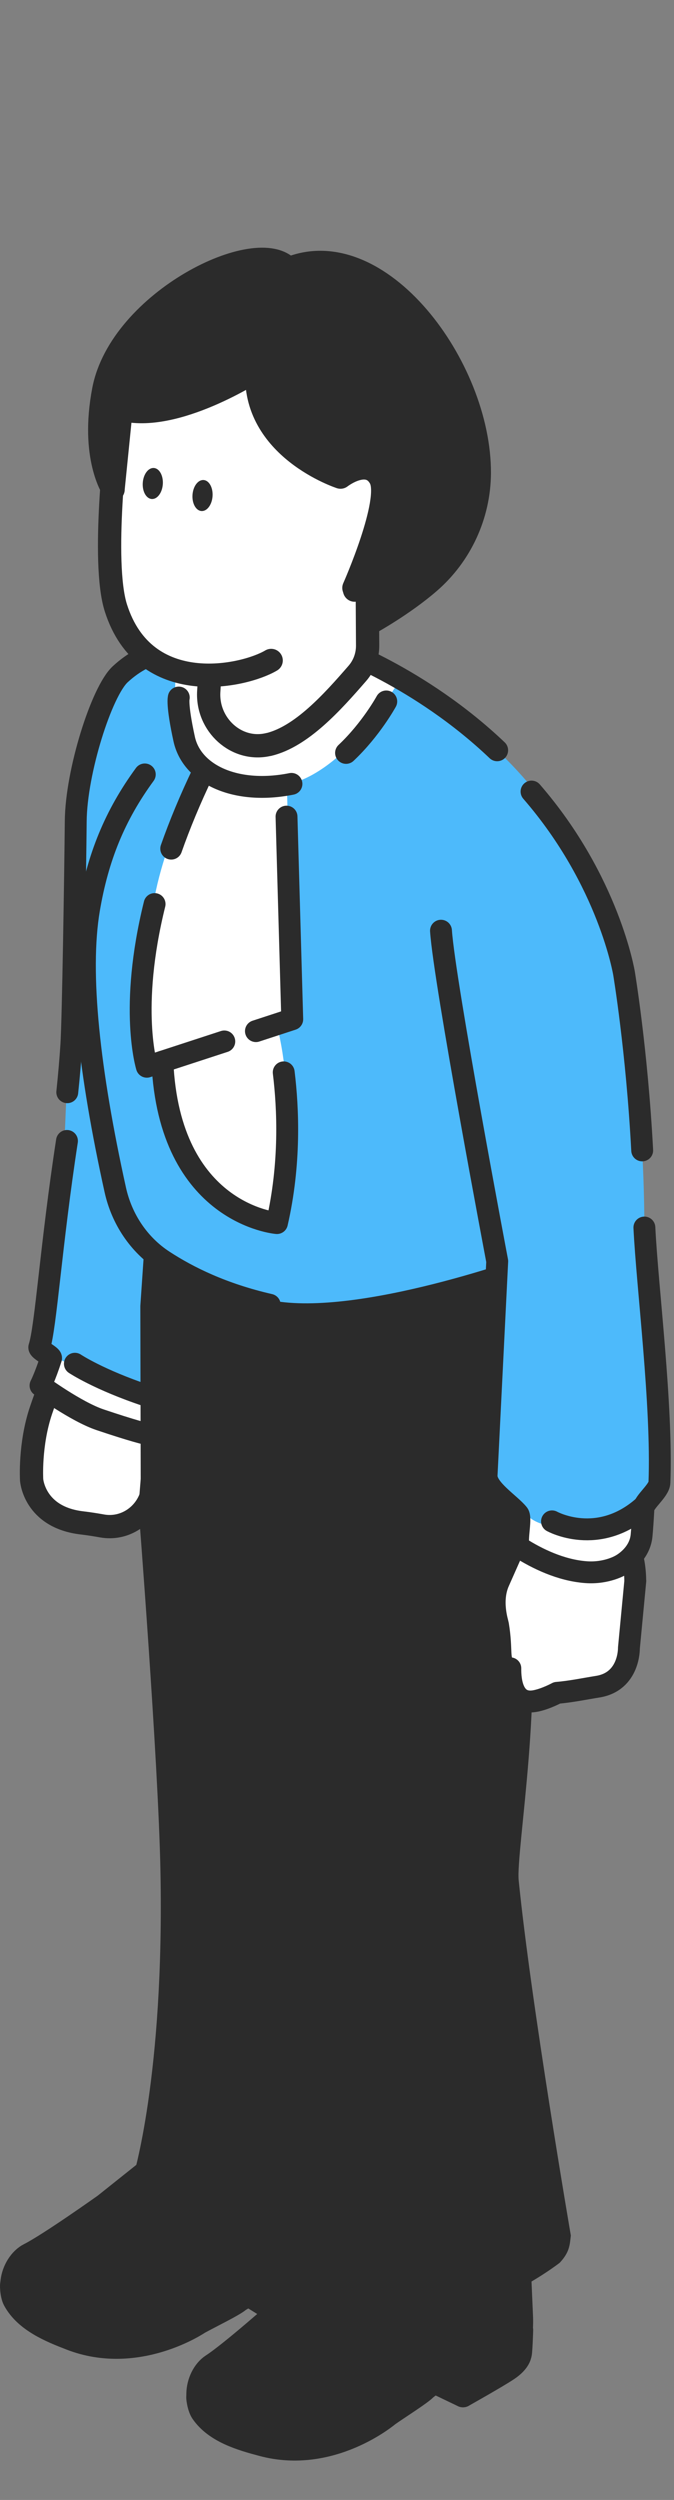 <?xml version="1.0" encoding="UTF-8"?>
<svg id="b" data-name="レイヤー 2" xmlns="http://www.w3.org/2000/svg" viewBox="0 0 110.61 410">
  <rect x="0" y="0" width="110.61" height="410" fill="#808080" stroke="none"/>
  <defs>
    <style>
      .d, .e, .f {
        fill: none;
      }

      .g, .h {
        fill: #2b2b2b;
      }

      .e, .f, .i, .j, .h {
        stroke: #2b2b2b;
        stroke-linecap: round;
        stroke-linejoin: round;
      }

      .e, .j {
        stroke-width: 3.59px;
      }

      .f, .i, .h {
        stroke-width: 3.82px;
      }

      .i, .j, .k {
        fill: #fff;
      }

      .l {
        fill: #4dbafb;
      }
    </style>
  </defs>
  <g id="c" data-name="レイヤー 1">
    <g>
      <rect class="d" x=".61" width="110" height="410"/>
      <g>
        <g>
          <g>
            <path class="i" d="M25.73,219.51l-11.5-2.92s-3.42,2.68-7.49,14.69c-1.91,5.64-1.55,11.43-1.55,11.43,0,0,.41,6.13,8.26,7.05,1.11.13,2.24.31,3.3.5,3.68.66,7.22-1.67,8.21-5.37,0-.03.02-.06.02-.09.79-2.93,2.94-14.18,2.94-14.18,1.79-4.43-.17-9.86-2.19-11.11Z"/>
            <path class="l" d="M8.37,202.78c-2.67,7.62-.86,16.22-1.93,19.46-.15.44,2.05,1.45,1.93,1.82-1,3.05-1.73,4.48-1.73,4.48,0,0,5.8,4.26,9.76,5.6,10.51,3.53,9.5,2.47,9.5,2.47,0,0,.55-1.3,1.42-3.52.22-.57,2.68.91,2.94.23,3.34-8.67,2.14-26.87,3.85-40.15,1.69-13.11,4.48-48.17,4.48-48.17,0,0,8.68-32.04-4.43-37.51-4.24-1.77-9.75-1.25-14.44,3.1-3.06,2.83-7.23,15.99-7.3,24.08-.08,8.34-1.75,52.12-2.02,56.27-.16,2.5-.39,5.11-.67,7.78"/>
            <path class="k" d="M8.37,222.35s14.02,6.34,18.89,6.95l-1.36,4.69c-.46,1.84-16.54-2.23-18.13-7.75l.61-3.89Z"/>
            <path class="e" d="M11.04,179.13c.28-2.67.51-5.29.67-7.78.27-4.15.64-28.35.72-36.69.07-8.1,4.24-21.25,7.3-24.08,4.69-4.35,10.2-4.87,14.44-3.1,13.11,5.47,4.43,37.51,4.43,37.51,0,0-2.78,35.06-4.48,48.17-1.71,13.28-.51,30.18-3.85,38.85-.26.68-2.09.22-2.31.79-.88,2.22-2.05,2.51-2.05,2.51,0,0,1,1.06-9.5-2.47-3.96-1.34-9.76-5.6-9.76-5.6,0,0,.74-1.43,1.73-4.48.12-.38-2.07-1.38-1.93-1.82,1.07-3.24,1.93-16.85,4.54-33.82"/>
            <path class="h" d="M81.71,385.49c-1.48.84-5.76,3.48-5.9,3.56l-.17-3.85-8.3,3.57,2.9,1.39c-1.06.67-3.45,1.61-6.57,3.75,0,0-8.35,7.5-20.3,4.67-3.41-.8-8.68-2.33-10.87-5.5-.1-.15.08,1.69.68,2.55,2.19,3.18,6.47,4.4,9.86,5.3,11.36,3.06,20.67-4.87,20.67-4.87,1.62-1.15,5.4-3.52,6.13-4.32,0,0,.63-.51,1.47-1.08l4.67,2.24h0s0,0,0,0h0s0,0,0,0c.09-.05,5.48-3.08,7.28-4.27,2-1.32,2.06-2.46,2.06-2.46.15.05.27-4.04.27-4.04,0,0-.37,1.38-3.88,3.35Z"/>
            <path class="h" d="M56.47,368.37l-10.21,10.13s-8.33,7.4-11.43,9.4c-1.4.91-2.32,2.84-2.34,4.7-.02,1.18.34,2.34,1.15,3.16,2.1,2.12,6.3,3.69,9.72,4.37,10.15,2,20.07-4.74,20.07-4.74,1.63-1.14,6.39-3.87,7.21-4.59,2.27-2.03,4.39-2.86,5.29-1.59,0,0,.04,3.21.05,3.68l9.22-7.03s.46-3.65.37-5.8l-.62-14.27-28.48,2.58Z"/>
            <path class="g" d="M24.97,216.97l30.19,11.18,21-3.55,4.77-14.26s.08,24.38,5.34,49.76c3.29,15.9-1.62,43.57-1.15,48.27,2.05,20.37,8.56,58.26,8.56,58.26-.18,1.54-.18,2.7-1.81,4.46,0,0-14.03,11.08-29.89,10.19,7.46.42-11.63-17.88-11.63-7.58,0,0,3.41-17.02-.92-50.7-2.32-18.07-8.39-72.26-8.39-72.26"/>
            <path class="h" d="M51.7,372.38c-1.57.67-6.1,2.84-6.24,2.9l.25-3.85-8.64,2.65,2.74,1.7c-1.13.55-3.61,1.23-6.94,3.02,0,0-9.11,6.56-20.69,2.45-3.3-1.16-8.38-3.25-10.22-6.64-.09-.16-.1,1.69.4,2.61,1.84,3.4,5.96,5.07,9.23,6.33,10.97,4.27,21.07-2.62,21.07-2.62,1.74-.96,5.75-2.91,6.56-3.64,0,0,.68-.44,1.58-.91l4.4,2.73h0s0,0,0,0h0s0,0,0,0c.09-.04,5.78-2.47,7.7-3.46,2.13-1.09,2.32-2.22,2.32-2.22.14.07.7-3.98.7-3.98,0,0-.52,1.33-4.22,2.91Z"/>
            <path class="h" d="M28.44,352.65l-11.25,8.97s-9.08,6.46-12.37,8.12c-1.49.75-2.61,2.57-2.83,4.42-.14,1.17.08,2.36.81,3.27,1.86,2.34,5.86,4.35,9.19,5.39,9.87,3.08,20.46-2.55,20.46-2.55,1.74-.96,6.77-3.16,7.66-3.79,2.47-1.77,4.67-2.37,5.43-1.01,0,0-.31,3.19-.35,3.66l9.93-6s.85-3.58.99-5.73l.92-14.25-28.59-.5Z"/>
            <path class="g" d="M26.64,198.86l15.6,14.23,21.26-1.27,6.28-13.66s-2.55,24.25-.05,50.04c1.56,16.16-6.31,43.15-6.34,47.86-.15,20.47,2.23,58.85,2.23,58.85-.35,1.51-.47,2.66-2.28,4.24,0,0-15.14,9.5-30.82,6.91,7.37,1.22-9.64-19.03-10.74-8.79,0,0,5.22-16.56,4.55-50.5-.36-18.22-3.61-59.62-3.61-59.62"/>
            <path class="l" d="M54.66,106s29.76,10.33,41.75,37.86c11.99,27.54-5.1,61.37-5.1,61.37,0,0-33.69,11.82-47.05,8.76-13.36-3.06-20.47-9.17-23.99-12.29-4.13-21.98-7.38-41.72-5.4-53.39,2.53-14.87,6.29-27.31,26.75-35.43,20.46-8.12,13.04-6.89,13.04-6.89Z"/>
            <path class="k" d="M46.87,177.09c-.23-2.97-.68-6.02-1.44-9l2.56-.98-.91-38.52s8.32-.43,18.34-16.79l-5.06-3.26-31.44,1.07s-1.48,12.8,4.3,16.57c0,0-7.03,12.42-8.37,24.3-1.34,11.88-.59,24.07-.59,24.07l2.53-.67s-2.46,21.63,18.22,26.89c0,0,2.83-11.21,1.86-23.67"/>
            <path class="e" d="M54.66,106s14.2,4.93,26.93,17.05"/>
            <path class="e" d="M44.26,213.99c-7.73-1.77-13.37-4.56-17.43-7.21-4.05-2.64-6.85-6.85-7.91-11.63-4.27-19.33-6.09-35.54-4.31-46.04,1.45-8.54,4.24-15.39,9.15-22.1"/>
            <path class="i" d="M44.11,122.1c5.37-1.3,10.42-6.92,14.55-11.68,1.09-1.26,1.68-2.88,1.67-4.55l-.12-20.31-24.61,6.53-1.34,21.28c-.35,5.5,4.57,10,9.84,8.72Z"/>
            <path class="k" d="M60,77.11l1.16-19.87-20.8-1.51h0s-21.16,5.64-21.16,5.64l-.03,9.82-1.44,17.73c.05,2.25,1.1,10.24,1.27,10.78,4.75,14.9,21,11.27,25.48,8.61,4.6-2.72,8.76-4.83,8.76-4.83,3.07-2.07,4.32-4.28,4.95-6.71.54-2.11.38-.72.79-3.2.46-.7.89-1.47,1.32-2.28.09-.17,2.14-4.51,2.27-4.78,1.66-3.48,1.72-8.55-2.57-9.4Z"/>
            <path class="f" d="M58.19,96.78c.54-2.11,1.51-1.43,1.92-3.91.46-.7,1.48-.91,1.91-1.71.09-.17.25-5.24.38-5.5,1.66-3.48,3.14-8.44-1.16-9.29l-.07-19.12-20.8-1.51h0s-21.15,4.99-21.15,4.99l-.04,10.47c0,.07-2.58,20.93-.16,28.51,4.75,14.9,21,11.27,25.48,8.61"/>
          </g>
          <ellipse class="g" cx="25.07" cy="79.3" rx="2.55" ry="1.65" transform="translate(-55.75 98.9) rotate(-86.09)"/>
          <ellipse class="g" cx="33.23" cy="81.28" rx="2.55" ry="1.65" transform="translate(-50.12 108.88) rotate(-86.09)"/>
        </g>
        <path class="h" d="M18.55,80.27l1.33-13.19c8.79,2.44,22.3-6.42,22.3-6.42-.88,12.84,13.7,17.59,13.7,17.59,0,0,4.51-3.52,6.53.17,2.02,3.69-4.33,18-4.33,18l1.91-1.71.81,7.42s5.36-2.95,9.62-6.64c5.15-4.45,8.2-10.98,8.24-17.88.1-17.42-16.53-39.71-31.33-33.51-4.93-5.81-27.53,5.33-30.31,19.88-2.1,10.98,1.54,16.3,1.54,16.3Z"/>
        <path class="g" d="M88.28,205.34s-27.19,10.12-42.28,8.16c-15.1-1.95-22.3-9.1-22.3-9.1l-.67,9.78.07,32.72,33.51,11.31,25.63-14.1,6.03-38.77Z"/>
        <path class="j" d="M104.25,259.27c-.02-4.36-1.61-9.25-5.65-9.03l-5.49.32c-.91-1.7-2.24-2.54-4.18-1.97-2.98.88-3.3,2.37-7.06,10.78-1.43,3.18-.2,6.73-.15,7.07.73,4.37-.03,5.9,1.23,6.84.29.21.55.3.8.33-.03,2.14.41,6.17,4.26,5.33,1.67-.36,3.41-1.31,3.41-1.31,2.24-.18,4.72-.7,6.69-1.01,5.23-.85,5.1-6.33,5.1-6.33l1.05-11.02Z"/>
        <path class="l" d="M96.14,257.84c3.44.26,5.74-1.15,5.74-1.15,0,0,3.11-1.59,3.41-4.88.12-1.29.22-2.91.3-4.76.06-1.46,3.67-1.81,3.71-3.53.29-12.73-3.53-32.83-3.55-42.2-.06-22.11-3.35-41.75-3.35-41.75.02.21-6.5-31.85-19.11-30.41-10.58,1.2-11.64,12.74-10.92,23.48.56,8.46,9.23,54.21,9.23,54.21l-.36,36.9s3.02,2.17,4.11,4.58c.43.96-1.47,2.61-.89,3.18,2.8,2.71,7.08,5.99,11.69,6.33Z"/>
        <path class="k" d="M86.4,248.35s1.63,2.57,8.15,2.09c6.52-.48,10.45-2.82,10.45-2.82,0,0,1.97,6.43-2.38,8.28s-14.75,1.54-17.29-2.06l1.06-5.5Z"/>
        <path class="e" d="M105.39,188.67c-.87-16.44-2.99-29.1-2.99-29.1.02.18-2.41-15.05-15.17-29.75"/>
        <path class="e" d="M72.37,152.64c.56,8.46,9.23,54.21,9.23,54.21l-1.75,35.17c-.03,2.24,3.85,4.6,5.2,6.29.62.78-.57,5,.29,5.54,2.81,1.78,6.7,3.68,10.8,3.99,3.44.26,5.74-1.15,5.74-1.15,0,0,3.11-1.59,3.41-4.88.11-1.2.21-2.67.3-4.35.06-1.16,2.58-2.98,2.63-4.32.48-12.72-2-32.11-2.47-41.82"/>
        <g>
          <path class="e" d="M47.83,128.56c-9.17,1.83-16.33-1.58-17.6-7.34-1.26-5.77-.89-6.82-.89-6.82"/>
          <path class="e" d="M63.39,115.04s-2.49,4.57-6.6,8.44"/>
          <path class="e" d="M28.1,139.18c1.37-3.89,3.09-8.07,5.23-12.52"/>
          <path class="e" d="M36.81,170.8l-12.71,4.15s-2.98-9.52,1.27-26.68"/>
          <polyline class="e" points="47.02 133.93 47.96 167.16 42 169.11"/>
          <path class="e" d="M46.56,175.87c.73,5.94,1.12,15.01-1.11,24.72,0,0-17.7-1.41-18.8-26.47"/>
        </g>
        <path class="e" d="M90.59,249.51s7.56,4.2,15.05-2.45"/>
        <path class="e" d="M12.29,223.66s3.91,2.61,11.74,5.22"/>
      </g>
    </g>
  </g>
</svg>